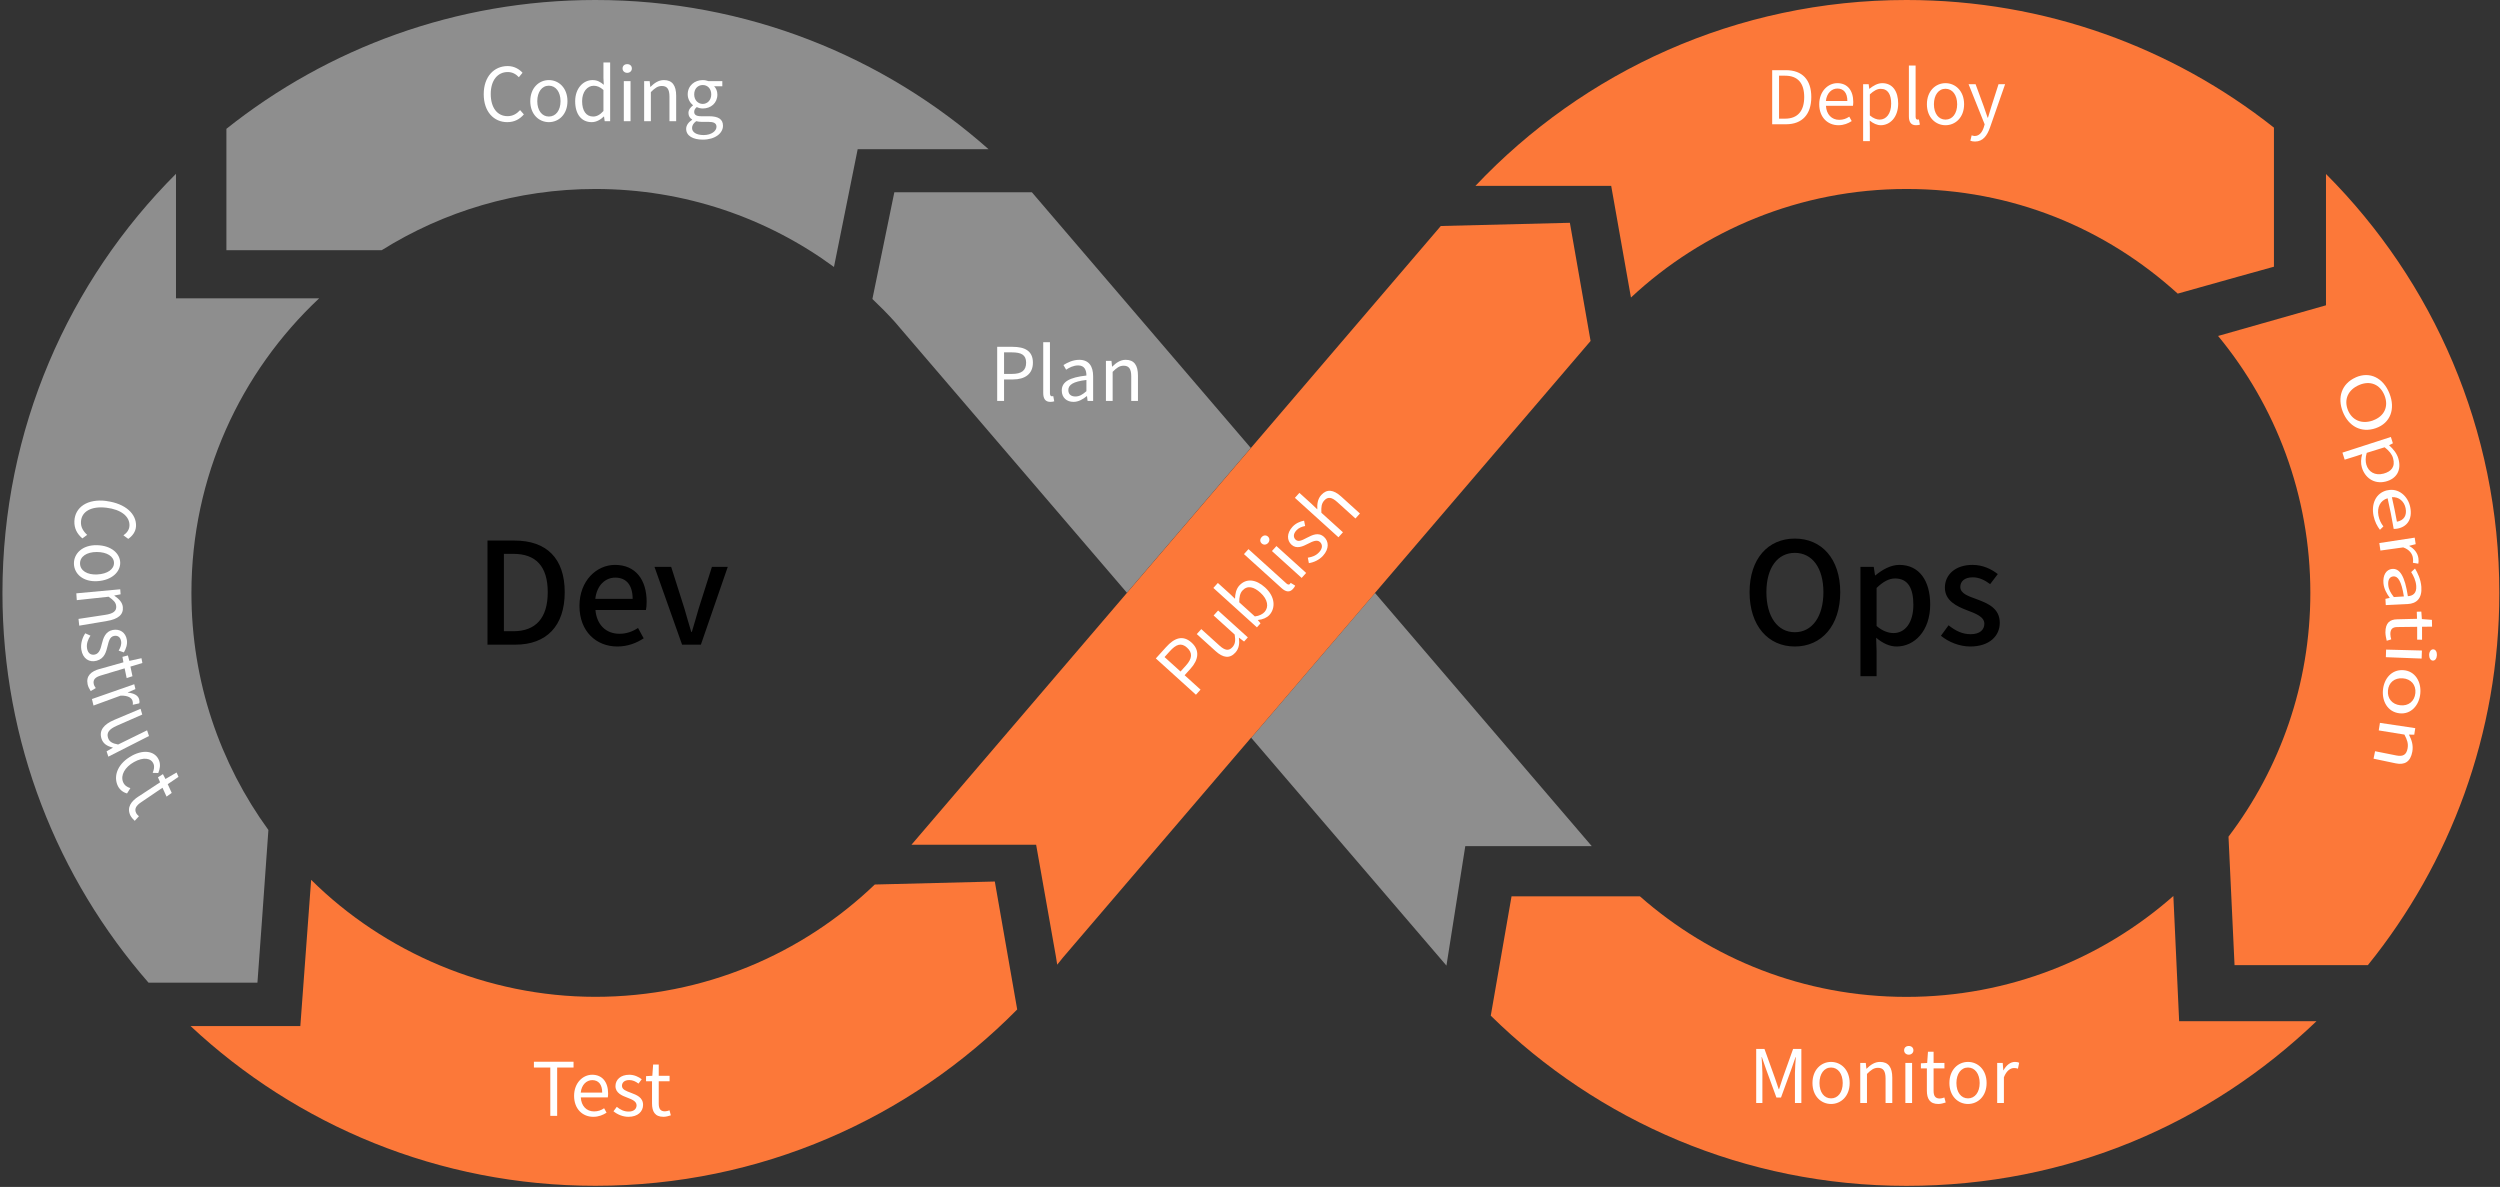 <svg width="813" height="386" viewBox="0 0 813 386" fill="none" xmlns="http://www.w3.org/2000/svg">
<rect x="0" y="0" width="813" height="386" fill="#333333" stroke="none"/>
<g clip-path="url(#clip0_1639_1074)">
<path d="M61.972 333.678C96.431 365.892 142.713 385.623 193.617 385.623C247.296 385.623 295.84 363.679 330.794 328.279L323.513 286.67L284.48 287.644C260.885 310.248 228.886 324.167 193.617 324.167C158.349 324.167 124.913 309.637 101.186 286.125L97.669 333.678H61.972Z" fill="#FC7839"/>
<path d="M57.249 56.504C22.361 91.393 0.797 139.589 0.797 192.822C0.797 241.349 18.728 285.666 48.3 319.564H83.717C83.717 319.564 86.392 283.107 87.284 269.914C71.548 248.251 62.252 221.635 62.252 192.822C62.252 155.028 78.236 120.998 103.779 97.023H57.233V56.504H57.249Z" fill="#8E8E8E"/>
<path d="M321.499 48.544C287.469 18.344 242.69 0 193.618 0C148.261 0 106.569 15.669 73.629 41.889V81.368H124.121C144.281 68.77 168.091 61.456 193.618 61.456C222.645 61.456 249.476 70.867 271.205 86.817L278.916 48.527H321.499V48.544Z" fill="#8E8E8E"/>
<path d="M706.777 291.379C683.628 311.787 653.263 324.187 619.976 324.187C586.689 324.187 556.424 311.837 533.308 291.494H491.55L484.797 330.296C519.603 364.525 567.321 385.643 619.976 385.643C672.631 385.643 718.681 365.268 753.322 332.096H708.659L706.777 291.379Z" fill="#FC7839"/>
<path d="M739.47 41.493C706.612 15.504 665.119 0 619.976 0C564.745 0 514.963 23.232 479.811 60.448H523.962L530.385 96.757C553.848 74.863 585.352 61.456 619.976 61.456C654.601 61.456 684.866 74.335 708.197 95.486C718.038 92.679 739.486 86.735 739.486 86.735V41.493H739.47Z" fill="#FC7839"/>
<path d="M756.41 56.566V99.281L721.323 109.254C740.064 131.958 751.325 161.084 751.325 192.819C751.325 222.589 741.401 250.048 724.708 272.074L726.673 313.864H770.032C796.764 280.775 812.78 238.671 812.78 192.819C812.78 139.619 791.233 91.455 756.394 56.566H756.41Z" fill="#FC7839"/>
<path d="M335.567 62.527H290.837L283.704 97.234C286.181 99.579 288.575 102.006 290.87 104.532L366.476 192.77L406.764 145.679L335.567 62.527Z" fill="#8E8E8E"/>
<path d="M447.151 192.836L406.896 239.927L470.383 314.013L476.509 275.162H517.639L447.151 192.836Z" fill="#8E8E8E"/>
<path d="M447.134 192.822L517.11 111.057L517.258 110.892L510.522 72.453L468.55 73.493L406.78 145.698L366.492 192.789L296.401 274.718H336.953L343.376 311.027L343.806 313.718C344.433 312.942 345.077 312.166 345.688 311.374L406.846 239.896L406.879 239.945L447.151 192.855L447.118 192.822H447.134Z" fill="#FC7839"/>
<path d="M34.646 162.943C40.885 163.769 44.412 167.188 44.236 171.107C44.152 172.982 42.95 174.392 41.705 175.243C41.087 174.788 40.778 174.56 40.137 174.088C41.244 173.321 42.038 172.304 42.102 170.956C42.236 167.975 39.387 165.661 34.556 165.105C29.684 164.536 26.464 166.335 26.326 169.721C26.246 171.406 27.042 172.74 28.35 173.94C27.722 174.39 27.422 174.636 26.794 175.086C25.055 173.62 24.093 171.783 24.19 169.453C24.382 164.983 28.384 162.099 34.642 162.92L34.646 162.943Z" fill="white"/>
<path d="M31.501 177.293C36.287 177.386 39.029 180.061 39.092 182.967C39.155 185.872 36.515 188.659 31.748 188.989C26.998 189.314 24.113 186.582 24.043 183.322C23.974 180.062 26.752 177.191 31.501 177.293ZM31.642 186.807C34.947 186.649 37.12 185.102 37.072 183.024C37.023 180.946 34.793 179.514 31.478 179.509C28.182 179.499 25.982 181.005 26.026 183.274C26.071 185.543 28.324 186.993 31.624 186.812L31.642 186.807Z" fill="white"/>
<path d="M39.1 191.634C39.141 192.288 39.161 192.616 39.221 193.265C38.408 193.432 37.998 193.493 37.185 193.659L37.197 193.727C38.623 194.73 39.796 195.822 39.95 197.421C40.185 199.901 38.396 201.347 34.769 201.946C31.178 202.536 29.376 202.845 25.771 203.463C25.671 202.586 25.63 202.146 25.529 201.269C28.996 200.736 30.752 200.487 34.218 199.953C36.886 199.559 37.937 198.688 37.787 197.112C37.68 195.881 36.877 195.142 35.322 194.055C31.188 194.503 29.101 194.721 24.968 195.169C24.904 194.283 24.863 193.842 24.818 192.951C30.526 192.421 33.392 192.164 39.1 191.634Z" fill="white"/>
<path d="M27.711 205.944C28.4 206.261 28.734 206.411 29.419 206.706C28.578 207.996 28.069 209.319 28.306 210.848C28.576 212.559 29.696 213.143 30.907 212.847C32.338 212.494 32.753 210.864 33.116 209.366C33.582 207.485 34.285 205.328 36.673 204.865C38.914 204.441 40.864 205.59 41.262 208.122C41.483 209.561 40.976 211.001 40.283 212.158C39.611 211.931 39.267 211.831 38.59 211.582C39.175 210.573 39.558 209.616 39.385 208.546C39.156 207.062 38.129 206.572 37.042 206.811C35.695 207.095 35.379 208.532 34.998 210.034C34.508 211.993 34.022 214.188 31.37 214.887C29.102 215.485 26.917 214.303 26.439 211.221C26.163 209.37 26.749 207.41 27.715 205.967L27.711 205.944Z" fill="white"/>
<path d="M32.407 217.562C35.507 216.697 37.053 216.242 40.136 215.382C40.009 214.679 39.944 214.316 39.817 213.613C40.531 213.425 40.878 213.333 41.591 213.145C41.777 213.857 41.86 214.215 42.064 214.922C43.649 214.575 44.439 214.39 46.006 214.049C46.12 214.684 46.178 215.001 46.306 215.609C44.742 216.069 43.982 216.317 42.417 216.777C42.66 218.019 42.792 218.65 43.076 219.905C42.316 220.153 41.936 220.277 41.194 220.52C40.911 219.264 40.778 218.634 40.528 217.346C37.421 218.284 35.875 218.739 32.768 219.676C31.061 220.198 30.168 220.98 30.488 222.44C30.569 222.893 30.891 223.402 31.147 223.762C30.489 224.15 30.162 224.355 29.504 224.742C29.081 224.093 28.655 223.326 28.494 222.537C27.923 219.789 29.613 218.322 32.403 217.539L32.407 217.562Z" fill="white"/>
<path d="M43.66 222.509C43.811 223.134 43.886 223.447 44.041 224.095C43.064 224.519 42.568 224.745 41.572 225.173C41.577 225.196 41.581 225.219 41.585 225.242C43.532 225.417 44.926 226.143 45.251 227.411C45.381 227.923 45.41 228.296 45.278 228.735C44.429 228.911 44.026 229.017 43.177 229.193C43.25 228.747 43.233 228.442 43.111 227.975C42.862 227.019 41.766 226.144 39.214 226.223C35.691 227.508 33.931 228.162 30.408 229.447C30.198 228.599 30.102 228.173 29.893 227.326C35.388 225.402 38.145 224.437 43.66 222.509Z" fill="white"/>
<path d="M37.146 234.111C40.581 232.659 42.292 231.947 45.709 230.5C45.921 231.252 46.027 231.628 46.258 232.375C42.958 233.839 41.306 234.559 38.003 236C35.502 237.111 34.615 238.247 35.122 239.896C35.505 241.173 36.453 241.754 38.414 242.117C42.181 240.268 44.064 239.344 47.83 237.496C48.079 238.239 48.203 238.61 48.452 239.352C43.167 242.028 40.52 243.391 35.236 246.066C34.996 245.37 34.898 245.039 34.658 244.342C35.473 243.866 35.873 243.642 36.687 243.166C36.683 243.143 36.679 243.12 36.675 243.098C34.856 242.674 33.504 241.866 32.984 240.15C32.188 237.533 33.711 235.564 37.164 234.107L37.146 234.111Z" fill="white"/>
<path d="M42.863 245.765C47.231 243.425 50.65 244.544 51.721 247.302C52.283 248.722 51.959 250.114 51.478 251.382C50.747 251.361 50.383 251.361 49.651 251.34C50.073 250.279 50.284 249.321 49.934 248.439C49.156 246.458 46.589 246.137 43.594 247.805C40.6 249.473 39.155 252.088 40.01 254.286C40.438 255.385 41.375 256.017 42.402 256.292C41.969 256.977 41.748 257.344 41.316 258.028C39.846 257.631 38.707 256.625 38.141 255.182C36.893 251.971 38.518 248.122 42.867 245.787L42.863 245.765Z" fill="white"/>
<path d="M45.075 259.005C47.868 257.176 49.269 256.236 52.062 254.407C51.794 253.765 51.641 253.449 51.368 252.785C52.022 252.375 52.331 252.174 52.981 251.742C53.309 252.392 53.48 252.703 53.803 253.331C55.262 252.495 55.971 252.07 57.425 251.212C57.682 251.786 57.812 252.084 58.046 252.64C56.648 253.602 55.948 254.072 54.546 255.012C55.059 256.16 55.316 256.733 55.843 257.854L54.163 259.057C53.632 257.914 53.353 257.322 52.84 256.174C50.041 258.076 48.639 259.016 45.858 260.913C44.305 261.964 43.633 263.02 44.256 264.353C44.443 264.755 44.843 265.172 45.179 265.44C44.635 266.035 44.361 266.321 43.821 266.938C43.29 266.437 42.698 265.809 42.362 265.113C41.222 262.61 42.535 260.649 45.071 258.982L45.075 259.005Z" fill="white"/>
<path d="M766.063 122.729C770.666 120.681 775.061 122.898 777.047 127.946C779.056 132.991 777.363 137.592 772.608 139.243C767.853 140.894 763.754 138.601 761.898 133.953C760.042 129.304 761.462 124.798 766.044 122.753L766.063 122.729ZM771.722 136.707C775.424 135.367 776.854 132.143 775.445 128.599C774.031 125.012 770.773 123.65 767.161 125.219C763.569 126.765 762.198 129.939 763.524 133.318C764.846 136.654 768.02 138.047 771.724 136.729L771.722 136.707Z" fill="white"/>
<path d="M777.508 142.102C777.772 142.921 777.905 143.342 778.168 144.161C777.695 144.409 777.447 144.523 776.974 144.771C776.979 144.814 776.979 144.814 776.983 144.857C778.211 145.941 779.459 147.414 779.952 149.144C781.051 153.026 779.28 155.722 775.811 156.601C771.937 157.569 768.984 155.216 768.064 151.966C767.686 150.702 767.763 149.215 768.181 147.668C767.405 147.927 767.027 148.055 766.251 148.314C764.737 148.784 764.002 149.017 762.488 149.487C762.191 148.562 762.053 148.099 761.759 147.195C768.059 145.158 771.209 144.139 777.508 142.102ZM775.137 154.021C777.63 153.357 779.027 151.812 778.218 148.985C777.862 147.719 776.933 146.581 775.484 145.456C773.148 146.168 771.992 146.533 769.659 147.267C769.198 148.818 769.258 150.161 769.535 151.109C770.228 153.47 772.348 154.761 775.159 154.019L775.137 154.021Z" fill="white"/>
<path d="M776.34 159.459C780.006 158.58 783.094 161.375 783.807 164.908C784.599 168.781 782.838 171.366 779.551 171.922C779.123 171.99 778.713 172.013 778.429 172.001C777.729 167.987 777.339 166.007 776.448 162.036C774.067 162.732 772.942 164.965 773.481 167.712C773.765 169.117 774.319 170.209 775.079 171.192C774.627 171.633 774.412 171.852 773.96 172.293C773.072 171.129 772.284 169.692 771.872 167.714C771.108 163.904 772.565 160.329 776.295 159.443L776.34 159.459ZM779.457 169.669C781.78 169.241 782.776 167.61 782.3 165.247C781.869 163.097 780.151 161.501 777.845 161.688C778.563 164.872 778.889 166.468 779.478 169.667L779.457 169.669Z" fill="white"/>
<path d="M785.261 174.842C785.398 175.697 785.443 176.105 785.58 176.961C784.754 177.16 784.331 177.271 783.507 177.492C783.512 177.535 783.512 177.535 783.517 177.578C785.133 178.445 786.269 179.887 786.481 181.626C786.556 182.314 786.544 182.794 786.426 183.307C785.717 183.189 785.364 183.141 784.677 183.02C784.771 182.488 784.774 182.117 784.684 181.496C784.546 180.228 783.643 178.739 781.52 178.014C778.565 178.424 777.066 178.631 774.11 179.041C773.983 178.076 773.907 177.584 773.756 176.6C778.354 175.901 780.663 175.54 785.261 174.842Z" fill="white"/>
<path d="M777.917 185.023C780.43 184.748 782.075 187.462 783.038 193.883C784.527 193.785 785.949 193.064 785.76 190.54C785.629 188.748 784.851 187.202 784.116 186.042C784.608 185.575 784.866 185.351 785.359 184.884C786.18 186.23 787.238 188.355 787.423 190.836C787.705 194.612 785.845 196.295 782.99 196.433C780.136 196.571 778.708 196.64 775.853 196.778C775.809 195.978 775.786 195.567 775.74 194.746C776.291 194.62 776.568 194.568 777.12 194.443C777.115 194.4 777.115 194.4 777.111 194.357C776.115 193.008 775.244 191.406 775.092 189.617C774.891 187.181 775.873 185.225 777.957 184.997L777.917 185.023ZM778.502 194.161C779.799 194.084 780.445 194.036 781.742 193.959C780.951 188.912 779.774 187.3 778.29 187.44C776.979 187.584 776.54 188.741 776.657 190.208C776.771 191.653 777.393 192.759 778.481 194.163L778.502 194.161Z" fill="white"/>
<path d="M779.576 201.394C782.157 201.329 783.436 201.298 786.016 201.234C786.003 200.321 785.973 199.846 785.939 198.936C786.524 198.916 786.827 198.904 787.412 198.884C787.496 199.854 787.528 200.351 787.591 201.323C788.906 201.418 789.543 201.479 790.858 201.575C790.869 202.465 790.894 202.898 790.905 203.788C789.602 203.8 788.95 203.806 787.647 203.818C787.658 205.514 787.661 206.34 787.651 208.038C787.021 208.042 786.694 208.034 786.062 208.016C786.074 206.34 786.071 205.513 786.062 203.839C783.455 203.863 782.174 203.873 779.57 203.918C778.137 203.944 777.33 204.511 777.343 206.228C777.335 206.751 777.475 207.432 777.637 207.915C777.049 208.109 776.755 208.207 776.166 208.38C775.964 207.532 775.749 206.555 775.738 205.664C775.722 202.533 777.211 201.435 779.555 201.396L779.576 201.394Z" fill="white"/>
<path d="M787.603 211.567C787.587 212.612 787.557 213.138 787.517 214.165C782.866 213.977 780.529 213.884 775.88 213.718C775.924 212.734 775.935 212.233 775.958 211.251C780.603 211.375 782.934 211.424 787.579 211.547L787.603 211.567ZM791.277 211.165C792.062 211.188 792.519 211.986 792.481 213.035C792.444 214.083 791.941 214.856 791.156 214.833C790.435 214.803 789.933 213.988 789.951 212.963C789.989 211.915 790.537 211.159 791.255 211.167L791.277 211.165Z" fill="white"/>
<path d="M781.515 217.934C785.389 218.164 787.45 221.702 787.085 225.527C786.74 229.328 784.059 232.449 780.222 231.955C776.406 231.458 774.591 227.98 774.936 224.375C775.262 220.793 777.663 217.703 781.515 217.934ZM780.546 229.352C783.211 229.67 785.231 228.057 785.481 225.376C785.732 222.694 784.021 220.771 781.349 220.585C778.676 220.398 776.783 221.976 776.563 224.545C776.32 227.095 777.883 229.056 780.546 229.352Z" fill="white"/>
<path d="M785.445 236.778C785.322 237.64 785.259 238.06 785.115 238.924C784.439 238.911 784.112 238.903 783.437 238.89C783.441 238.933 783.441 238.933 783.425 238.979C784.279 240.625 784.86 242.367 784.482 244.475C783.88 247.717 782.004 248.858 779.089 248.241C776.195 247.622 774.77 247.321 771.878 246.723C772.076 245.745 772.174 245.255 772.374 244.298C775.173 244.84 776.552 245.125 779.353 245.689C781.486 246.108 782.585 245.422 782.949 243.381C783.234 241.806 782.82 240.611 781.914 238.883C778.571 238.334 776.913 238.081 773.57 237.532C773.724 236.558 773.801 236.071 773.953 235.076C778.551 235.77 780.849 236.106 785.469 236.797L785.445 236.778Z" fill="white"/>
<path d="M164.963 39.722C160.595 39.722 157.307 36.338 157.307 30.626C157.307 24.938 160.643 21.482 165.107 21.482C167.243 21.482 168.923 22.538 169.931 23.666L168.731 25.106C167.819 24.122 166.643 23.426 165.131 23.426C161.795 23.426 159.587 26.162 159.587 30.554C159.587 34.994 161.699 37.778 165.059 37.778C166.739 37.778 168.011 37.034 169.139 35.81L170.363 37.202C168.971 38.81 167.243 39.722 164.963 39.722ZM178.492 39.722C175.3 39.722 172.444 37.226 172.444 32.906C172.444 28.562 175.3 26.042 178.492 26.042C181.684 26.042 184.54 28.562 184.54 32.906C184.54 37.226 181.684 39.722 178.492 39.722ZM178.492 37.898C180.748 37.898 182.284 35.906 182.284 32.906C182.284 29.906 180.748 27.866 178.492 27.866C176.236 27.866 174.724 29.906 174.724 32.906C174.724 35.906 176.236 37.898 178.492 37.898ZM192.422 39.722C189.158 39.722 187.046 37.25 187.046 32.906C187.046 28.682 189.71 26.042 192.686 26.042C194.222 26.042 195.206 26.618 196.358 27.578L196.238 25.322V20.306H198.422V39.41H196.646L196.43 37.874H196.382C195.35 38.882 193.982 39.722 192.422 39.722ZM192.902 37.898C194.102 37.898 195.158 37.298 196.238 36.098V29.258C195.134 28.274 194.15 27.89 193.07 27.89C190.958 27.89 189.302 29.906 189.302 32.882C189.302 36.026 190.598 37.898 192.902 37.898ZM202.865 39.41V26.378H205.049V39.41H202.865ZM203.969 23.69C203.105 23.69 202.457 23.09 202.457 22.274C202.457 21.386 203.105 20.858 203.969 20.858C204.833 20.858 205.481 21.386 205.481 22.274C205.481 23.09 204.833 23.69 203.969 23.69ZM209.475 39.41V26.378H211.275L211.467 28.25H211.539C212.787 27.026 214.131 26.042 215.907 26.042C218.643 26.042 219.891 27.818 219.891 31.154V39.41H217.707V31.442C217.707 28.994 216.963 27.962 215.235 27.962C213.891 27.962 212.979 28.634 211.659 29.954V39.41H209.475ZM228.538 45.41C225.346 45.41 223.138 44.162 223.138 41.906C223.138 40.802 223.858 39.746 225.082 38.954V38.858C224.386 38.45 223.882 37.754 223.882 36.722C223.882 35.642 224.674 34.778 225.346 34.298V34.202C224.482 33.506 223.642 32.258 223.642 30.698C223.642 27.842 225.898 26.042 228.538 26.042C229.258 26.042 229.906 26.21 230.362 26.378H234.898V28.058H232.234C232.858 28.658 233.29 29.618 233.29 30.746C233.29 33.53 231.178 35.282 228.538 35.282C227.89 35.282 227.17 35.114 226.594 34.826C226.114 35.234 225.754 35.666 225.754 36.386C225.754 37.226 226.282 37.802 228.034 37.802H230.578C233.602 37.802 235.114 38.762 235.114 40.898C235.114 43.322 232.57 45.41 228.538 45.41ZM228.538 33.794C230.026 33.794 231.298 32.594 231.298 30.698C231.298 28.802 230.074 27.65 228.538 27.65C227.002 27.65 225.754 28.778 225.754 30.698C225.754 32.594 227.026 33.794 228.538 33.794ZM228.85 43.922C231.346 43.922 233.002 42.602 233.002 41.234C233.002 40.034 232.066 39.626 230.338 39.626H228.082C227.602 39.626 226.978 39.554 226.402 39.41C225.466 40.082 225.058 40.85 225.058 41.618C225.058 43.01 226.474 43.922 228.85 43.922Z" fill="white"/>
<path d="M158.53 209.645V175.789H167.316C177.712 175.789 183.646 181.539 183.646 192.579C183.646 203.573 177.712 209.645 167.592 209.645H158.53ZM163.866 205.275H166.948C174.216 205.275 178.126 200.997 178.126 192.579C178.126 184.115 174.216 180.113 166.948 180.113H163.866V205.275ZM200.768 210.243C193.914 210.243 188.44 205.367 188.44 197.041C188.44 188.807 194.052 183.701 199.986 183.701C206.702 183.701 210.29 188.531 210.29 195.707C210.29 196.719 210.198 197.777 210.06 198.375H193.638C194.052 203.205 197.088 206.103 201.458 206.103C203.712 206.103 205.644 205.413 207.484 204.217L209.324 207.575C206.978 209.139 204.08 210.243 200.768 210.243ZM193.592 194.741H205.736C205.736 190.371 203.758 187.841 200.078 187.841C196.904 187.841 194.098 190.279 193.592 194.741ZM221.81 209.645L212.84 184.345H218.268L222.592 197.961C223.282 200.445 224.064 203.021 224.8 205.505H224.984C225.72 203.021 226.502 200.445 227.192 197.961L231.516 184.345H236.668L227.928 209.645H221.81Z" fill="black"/>
<path d="M583.68 210.243C574.986 210.243 568.96 203.481 568.96 192.579C568.96 181.677 574.986 175.145 583.68 175.145C592.374 175.145 598.446 181.677 598.446 192.579C598.446 203.481 592.374 210.243 583.68 210.243ZM583.68 205.597C589.292 205.597 592.972 200.537 592.972 192.579C592.972 184.621 589.292 179.791 583.68 179.791C578.068 179.791 574.434 184.621 574.434 192.579C574.434 200.537 578.068 205.597 583.68 205.597ZM605.02 219.903V184.345H609.344L609.758 187.105H609.896C612.104 185.265 614.864 183.701 617.67 183.701C624.11 183.701 627.698 188.807 627.698 196.581C627.698 205.275 622.5 210.243 616.796 210.243C614.542 210.243 612.288 209.231 610.126 207.391L610.264 211.715V219.903H605.02ZM615.784 205.873C619.464 205.873 622.224 202.607 622.224 196.673C622.224 191.383 620.522 188.117 616.29 188.117C614.312 188.117 612.426 189.129 610.264 191.199V203.573C612.242 205.275 614.22 205.873 615.784 205.873ZM640.713 210.243C637.217 210.243 633.629 208.771 631.191 206.747L633.675 203.343C635.929 205.137 638.137 206.241 640.851 206.241C643.887 206.241 645.313 204.769 645.313 202.837C645.313 200.537 642.461 199.525 639.701 198.467C636.343 197.179 632.479 195.385 632.479 191.107C632.479 186.875 635.883 183.701 641.449 183.701C644.853 183.701 647.613 185.081 649.683 186.691L647.199 189.957C645.451 188.669 643.657 187.749 641.541 187.749C638.781 187.749 637.493 189.129 637.493 190.877C637.493 193.039 640.115 193.867 642.875 194.879C646.417 196.213 650.327 197.777 650.327 202.561C650.327 206.793 646.969 210.243 640.713 210.243Z" fill="black"/>
<path d="M324.286 130.379V112.787H329.302C333.262 112.787 335.902 114.107 335.902 117.947C335.902 121.667 333.262 123.395 329.422 123.395H326.518V130.379H324.286ZM326.518 121.595H329.134C332.23 121.595 333.694 120.467 333.694 117.947C333.694 115.403 332.134 114.587 329.038 114.587H326.518V121.595ZM341.562 130.691C339.93 130.691 339.258 129.635 339.258 127.787V111.275H341.442V127.931C341.442 128.603 341.73 128.867 342.066 128.867C342.186 128.867 342.282 128.867 342.522 128.819L342.834 130.499C342.522 130.619 342.138 130.691 341.562 130.691ZM349.102 130.691C346.918 130.691 345.286 129.347 345.286 126.995C345.286 124.163 347.758 122.747 353.302 122.123C353.302 120.443 352.75 118.835 350.614 118.835C349.102 118.835 347.734 119.531 346.702 120.227L345.838 118.715C347.038 117.947 348.886 117.011 350.974 117.011C354.142 117.011 355.486 119.147 355.486 122.363V130.379H353.686L353.494 128.819H353.422C352.174 129.851 350.71 130.691 349.102 130.691ZM349.726 128.939C350.998 128.939 352.03 128.339 353.302 127.211V123.563C348.91 124.091 347.422 125.171 347.422 126.851C347.422 128.339 348.43 128.939 349.726 128.939ZM359.648 130.379V117.347H361.448L361.64 119.219H361.712C362.96 117.995 364.304 117.011 366.08 117.011C368.816 117.011 370.064 118.787 370.064 122.123V130.379H367.88V122.411C367.88 119.963 367.136 118.931 365.408 118.931C364.064 118.931 363.152 119.603 361.832 120.923V130.379H359.648Z" fill="white"/>
<path d="M388.92 225.926L375.876 214.121L379.242 210.402C381.899 207.466 384.65 206.394 387.497 208.971C390.255 211.467 389.765 214.584 387.188 217.431L385.239 219.584L390.418 224.271L388.92 225.926ZM383.905 218.376L385.66 216.437C387.738 214.141 387.884 212.299 386.015 210.608C384.129 208.901 382.477 209.51 380.4 211.806L378.709 213.674L383.905 218.376ZM401.742 212.222C399.906 214.251 397.768 213.967 395.312 211.744L389.191 206.205L390.657 204.585L396.582 209.948C398.379 211.574 399.628 211.733 400.787 210.452C401.689 209.455 401.837 208.327 401.517 206.355L394.667 200.154L396.132 198.535L405.795 207.28L404.571 208.632L402.945 207.388L402.897 207.441C403.126 209.299 402.95 210.888 401.742 212.222ZM412.829 199.972C412.023 200.862 410.661 201.474 409.105 201.619L409.056 201.673L409.924 202.717L408.748 204.016L394.584 191.197L396.049 189.577L399.929 193.088L401.624 194.72C401.648 193.155 402.025 191.522 402.992 190.455C405.262 187.946 408.444 188.365 411.398 191.038C414.725 194.049 414.842 197.748 412.829 199.972ZM411.235 199.015C412.684 197.414 412.306 194.935 409.903 192.761C407.768 190.828 405.682 190.235 404.024 192.068C403.283 192.887 402.973 194.16 403.007 195.874L408.079 200.464C409.599 200.286 410.655 199.656 411.235 199.015ZM420.481 191.517C419.386 192.727 418.152 192.517 416.782 191.276L404.539 180.197L406.005 178.577L418.354 189.754C418.852 190.205 419.241 190.168 419.467 189.919C419.547 189.83 419.612 189.759 419.737 189.549L421.192 190.445C421.072 190.757 420.867 191.09 420.481 191.517ZM423.296 187.942L413.633 179.197L415.099 177.578L424.761 186.322L423.296 187.942ZM412.381 176.575C411.801 177.215 410.922 177.293 410.317 176.745C409.658 176.15 409.702 175.315 410.281 174.674C410.861 174.034 411.687 173.908 412.346 174.503C412.951 175.051 412.961 175.934 412.381 176.575ZM430.249 180.724C429.009 182.094 427.248 182.895 425.645 183.128L425.302 181.361C426.735 181.137 427.987 180.683 429.034 179.527C430.193 178.246 430.081 177.011 429.244 176.254C428.266 175.368 426.79 176.104 425.415 176.802C423.693 177.703 421.649 178.638 420.012 177.156C418.482 175.771 418.383 173.448 420.283 171.348C421.362 170.156 422.811 169.557 424.09 169.323L424.432 171.057C423.321 171.282 422.354 171.636 421.564 172.508C420.469 173.718 420.611 174.849 421.358 175.526C422.283 176.363 423.572 175.619 424.963 174.904C426.769 173.981 428.74 172.949 430.573 174.607C432.139 176.025 432.31 178.446 430.249 180.724ZM435.264 174.717L421.099 161.898L422.565 160.279L426.444 163.79L428.389 165.647C428.304 163.952 428.477 162.295 429.668 160.978C431.504 158.949 433.659 159.216 436.132 161.454L442.253 166.994L440.788 168.614L434.88 163.267C433.065 161.624 431.801 161.483 430.641 162.765C429.739 163.761 429.625 164.888 429.718 166.753L436.73 173.098L435.264 174.717Z" fill="white"/>
<path d="M571.115 358.703V341.111H573.803L577.187 350.519C577.595 351.743 578.003 352.967 578.435 354.191H578.555C578.963 352.967 579.347 351.743 579.755 350.519L583.115 341.111H585.803V358.703H583.715V348.959C583.715 347.447 583.883 345.311 584.003 343.775H583.907L582.515 347.783L579.179 356.927H577.691L574.355 347.783L572.963 343.775H572.867C572.963 345.311 573.131 347.447 573.131 348.959V358.703H571.115ZM595.463 359.015C592.271 359.015 589.415 356.519 589.415 352.199C589.415 347.855 592.271 345.335 595.463 345.335C598.655 345.335 601.511 347.855 601.511 352.199C601.511 356.519 598.655 359.015 595.463 359.015ZM595.463 357.191C597.719 357.191 599.255 355.199 599.255 352.199C599.255 349.199 597.719 347.159 595.463 347.159C593.207 347.159 591.695 349.199 591.695 352.199C591.695 355.199 593.207 357.191 595.463 357.191ZM604.954 358.703V345.671H606.754L606.946 347.543H607.018C608.266 346.319 609.61 345.335 611.386 345.335C614.122 345.335 615.37 347.111 615.37 350.447V358.703H613.186V350.735C613.186 348.287 612.442 347.255 610.714 347.255C609.37 347.255 608.458 347.927 607.138 349.247V358.703H604.954ZM619.626 358.703V345.671H621.81V358.703H619.626ZM620.73 342.983C619.866 342.983 619.218 342.383 619.218 341.567C619.218 340.679 619.866 340.151 620.73 340.151C621.594 340.151 622.242 340.679 622.242 341.567C622.242 342.383 621.594 342.983 620.73 342.983ZM630.339 359.015C627.555 359.015 626.619 357.287 626.619 354.671V347.447H624.675V345.791L626.715 345.671L626.979 342.023H628.803V345.671H632.331V347.447H628.803V354.719C628.803 356.327 629.307 357.239 630.819 357.239C631.275 357.239 631.875 357.071 632.307 356.903L632.739 358.535C631.995 358.775 631.131 359.015 630.339 359.015ZM639.995 359.015C636.803 359.015 633.947 356.519 633.947 352.199C633.947 347.855 636.803 345.335 639.995 345.335C643.187 345.335 646.043 347.855 646.043 352.199C646.043 356.519 643.187 359.015 639.995 359.015ZM639.995 357.191C642.251 357.191 643.787 355.199 643.787 352.199C643.787 349.199 642.251 347.159 639.995 347.159C637.739 347.159 636.227 349.199 636.227 352.199C636.227 355.199 637.739 357.191 639.995 357.191ZM649.485 358.703V345.671H651.285L651.477 348.047H651.549C652.461 346.391 653.781 345.335 655.245 345.335C655.821 345.335 656.229 345.407 656.637 345.623L656.229 347.543C655.797 347.375 655.485 347.327 654.957 347.327C653.877 347.327 652.533 348.095 651.669 350.327V358.703H649.485Z" fill="white"/>
<path d="M576.314 40.41V22.818H580.73C586.13 22.818 589.034 25.962 589.034 31.554C589.034 37.122 586.13 40.41 580.826 40.41H576.314ZM578.546 38.586H580.538C584.69 38.586 586.73 35.994 586.73 31.554C586.73 27.09 584.69 24.618 580.538 24.618H578.546V38.586ZM597.855 40.722C594.399 40.722 591.615 38.202 591.615 33.906C591.615 29.682 594.471 27.042 597.495 27.042C600.807 27.042 602.679 29.442 602.679 33.162C602.679 33.642 602.631 34.098 602.583 34.41H593.799C593.943 37.194 595.647 38.97 598.119 38.97C599.391 38.97 600.423 38.586 601.383 37.938L602.175 39.378C601.023 40.122 599.631 40.722 597.855 40.722ZM593.775 32.85H600.759C600.759 30.21 599.559 28.794 597.519 28.794C595.671 28.794 594.039 30.282 593.775 32.85ZM605.888 45.906V27.378H607.688L607.88 28.866H607.952C609.128 27.906 610.592 27.042 612.104 27.042C615.464 27.042 617.288 29.682 617.288 33.69C617.288 38.154 614.624 40.722 611.624 40.722C610.448 40.722 609.2 40.17 608.024 39.21L608.072 41.49V45.906H605.888ZM611.264 38.898C613.424 38.898 615.008 36.954 615.008 33.714C615.008 30.834 614.048 28.89 611.576 28.89C610.472 28.89 609.344 29.514 608.072 30.69V37.53C609.248 38.538 610.4 38.898 611.264 38.898ZM623.075 40.722C621.443 40.722 620.771 39.666 620.771 37.818V21.306H622.955V37.962C622.955 38.634 623.243 38.898 623.579 38.898C623.699 38.898 623.795 38.898 624.035 38.85L624.347 40.53C624.035 40.65 623.651 40.722 623.075 40.722ZM632.678 40.722C629.486 40.722 626.63 38.226 626.63 33.906C626.63 29.562 629.486 27.042 632.678 27.042C635.87 27.042 638.726 29.562 638.726 33.906C638.726 38.226 635.87 40.722 632.678 40.722ZM632.678 38.898C634.934 38.898 636.47 36.906 636.47 33.906C636.47 30.906 634.934 28.866 632.678 28.866C630.422 28.866 628.91 30.906 628.91 33.906C628.91 36.906 630.422 38.898 632.678 38.898ZM642.291 46.026C641.667 46.026 641.163 45.93 640.755 45.762L641.187 44.01C641.451 44.106 641.835 44.226 642.171 44.226C643.659 44.226 644.595 43.026 645.123 41.418L645.411 40.434L640.179 27.378H642.459L645.123 34.626C645.507 35.754 645.963 37.098 646.371 38.274H646.491C646.851 37.098 647.235 35.778 647.595 34.626L649.923 27.378H652.059L647.139 41.49C646.227 44.058 644.883 46.026 642.291 46.026Z" fill="white"/>
<path d="M178.956 362.875V347.155H173.628V345.283H186.516V347.155H181.188V362.875H178.956ZM192.934 363.187C189.478 363.187 186.694 360.667 186.694 356.371C186.694 352.147 189.55 349.507 192.574 349.507C195.886 349.507 197.758 351.907 197.758 355.627C197.758 356.107 197.71 356.563 197.662 356.875H188.878C189.022 359.659 190.726 361.435 193.198 361.435C194.47 361.435 195.502 361.051 196.462 360.403L197.254 361.843C196.102 362.587 194.71 363.187 192.934 363.187ZM188.854 355.315H195.838C195.838 352.675 194.638 351.259 192.598 351.259C190.75 351.259 189.118 352.747 188.854 355.315ZM204.375 363.187C202.527 363.187 200.751 362.419 199.503 361.387L200.583 359.947C201.711 360.859 202.887 361.483 204.447 361.483C206.175 361.483 207.015 360.571 207.015 359.443C207.015 358.123 205.479 357.523 204.039 356.971C202.215 356.299 200.151 355.411 200.151 353.203C200.151 351.139 201.807 349.507 204.639 349.507C206.247 349.507 207.663 350.179 208.695 350.971L207.639 352.387C206.727 351.715 205.815 351.235 204.639 351.235C203.007 351.235 202.263 352.099 202.263 353.107C202.263 354.355 203.679 354.811 205.143 355.363C207.039 356.083 209.127 356.851 209.127 359.323C209.127 361.435 207.447 363.187 204.375 363.187ZM215.758 363.187C212.974 363.187 212.038 361.459 212.038 358.843V351.619H210.094V349.963L212.134 349.843L212.398 346.195H214.222V349.843H217.75V351.619H214.222V358.891C214.222 360.499 214.726 361.411 216.238 361.411C216.694 361.411 217.294 361.243 217.726 361.075L218.158 362.707C217.414 362.947 216.55 363.187 215.758 363.187Z" fill="white"/>
</g>
<defs>
<clipPath id="clip0_1639_1074">
<rect width="812" height="386" fill="white" transform="translate(0.797)"/>
</clipPath>
</defs>
</svg>
